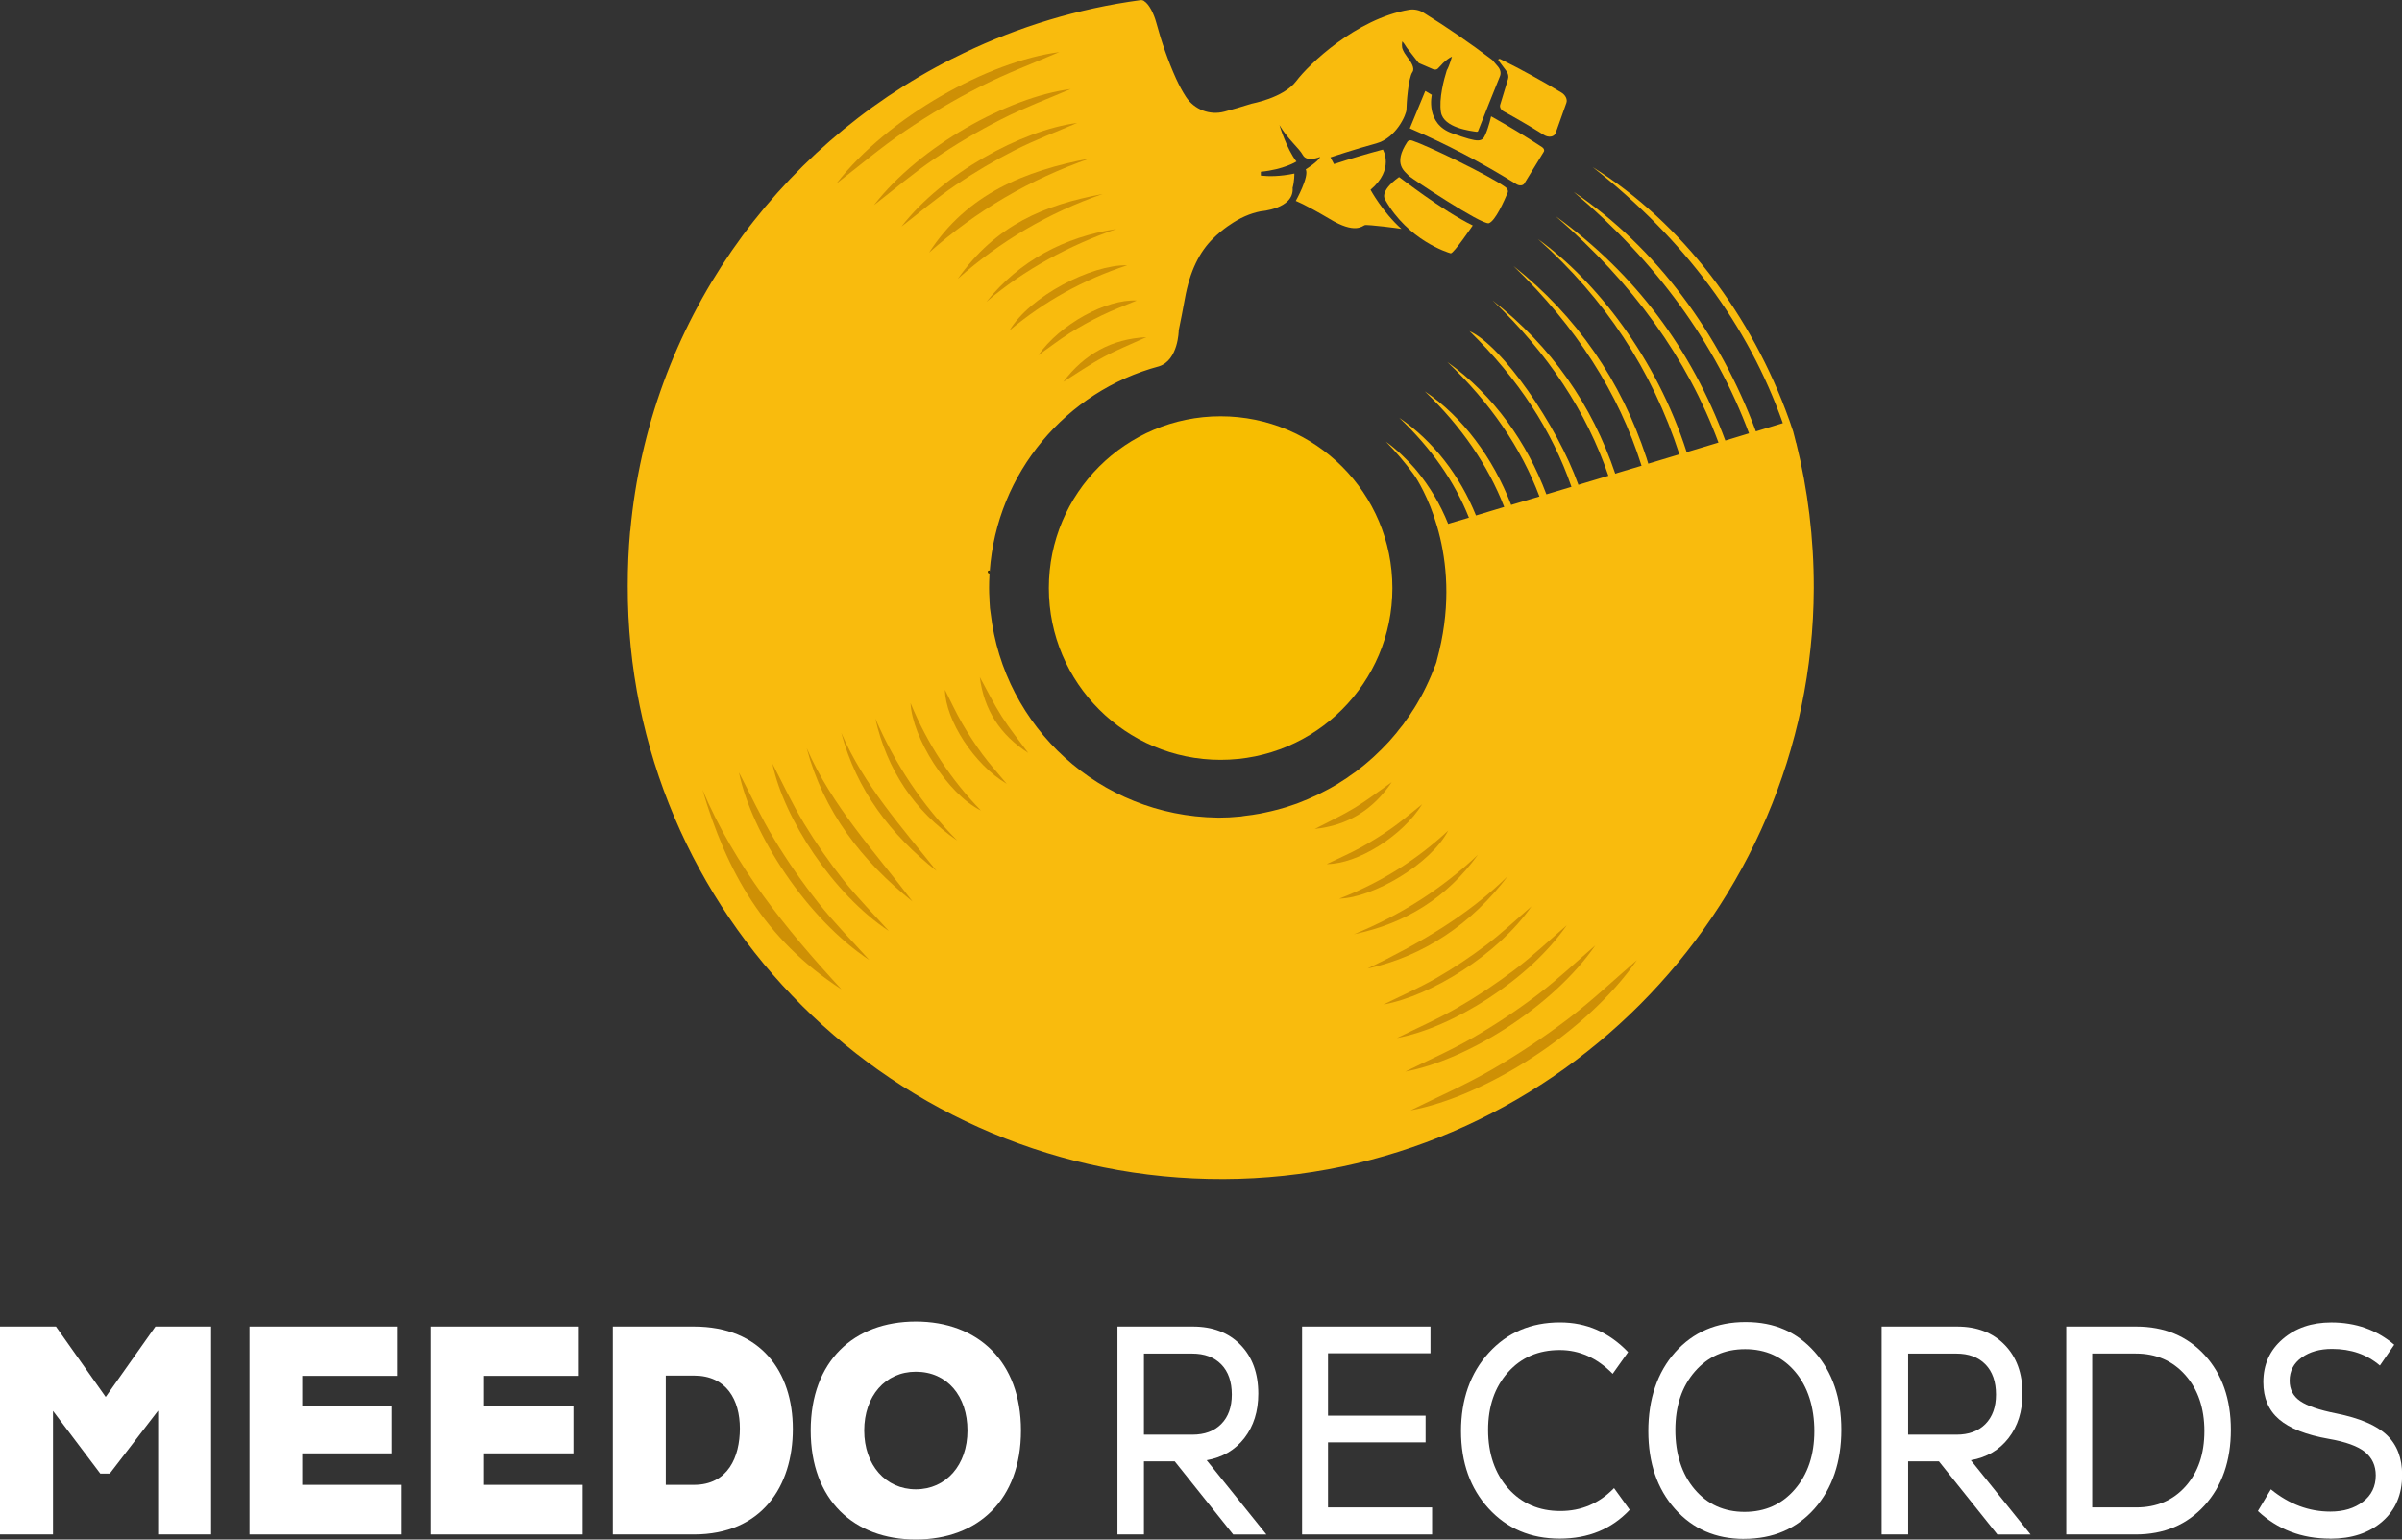 <svg id="Layer_2" data-name="Layer 2" xmlns="http://www.w3.org/2000/svg" viewBox="0 0 521.56 334.32">
    <rect x="0" y="0" width="521.56" height="334.32" fill="#333333" stroke="none"/>
    <defs>
        <style>
            .cls-1 {
                fill: #ce9005;
            }

            .cls-1,
            .cls-2,
            .cls-3,
            .cls-4,
            .cls-5 {
                stroke-width: 0px;
            }

            .cls-3 {
                fill: #fff;
            }

            .cls-4 {
                fill: #f7bd00;
            }

            .cls-5 {
                fill: #f9bb0d;
            }
        </style>
    </defs>
    <g id="Layer_1-2" data-name="Layer 1">
        <g>
            <g>
                <path class="cls-5"
                    d="m327.38,41.81c.15-.38-.05-.88-.49-1.17-3.58-2.59-16.92-9-20.22-10.1-.4-.16-.86-.06-1.06.23-3.32,5.01-.44,6.49.37,7.48.93.75,15.6,10.52,17.28,10.23,1.44-.45,3.41-4.98,4.13-6.69Z" />
                <path class="cls-5"
                    d="m300.76,43.36c4.95,8.8,13.6,11.49,14.24,11.65.62.11,4.78-6.06,4.79-6.05-6.59-3.18-15.98-10.57-16-10.51-4.47,3.19-3.02,4.91-3.02,4.9Z" />
                <path class="cls-5"
                    d="m327.07,15.4c.42.56.55,1.2.38,1.75-.57,1.87-1.14,3.75-1.71,5.62-.15.5.17,1.09.75,1.41,2.94,1.61,5.86,3.32,8.74,5.12,1.04.65,2.26.45,2.57-.44.77-2.18,1.54-4.35,2.32-6.53.27-.74-.2-1.71-1.09-2.24-4.35-2.62-8.78-5.05-13.26-7.26-.29-.14-.55.09-.37.33.56.74,1.12,1.49,1.68,2.25Z" />
                <path class="cls-5"
                    d="m331.01,39.82c1.39-2.3,2.79-4.59,4.21-6.88.18-.29.02-.72-.35-.97-3.65-2.39-7.35-4.62-11.1-6.71,0,0-.46,2.15-1.19,3.85-.74,1.72-1.27,2-7.19-.14-5.94-2.04-4.5-8.35-4.49-8.38-.47-.28-.94-.56-1.42-.84-1.13,2.71-2.25,5.42-3.36,8.13,7.89,3.39,15.64,7.44,23.15,12.12.66.41,1.44.33,1.74-.17Z" />
                <path class="cls-5"
                    d="m390,96.19c-.1-.42-.22-.87-.32-1.29-.07-.27-.15-.57-.22-.84-.02-.07-.05-.17-.07-.3,0,0-.02-.02-.02-.05-.02-.07-.05-.15-.07-.22-.12-.32-.25-.69-.37-1.06-.05-.17-.1-.32-.15-.47-.05-.1-.07-.2-.1-.27-.05-.2-.12-.35-.15-.45-.02-.07-.05-.12-.05-.12-8.07-22.53-23.1-42.65-42.65-54.83,19.98,15.74,33.79,34.38,41.29,55.6l-4.88,1.49-.97.3c-7.82-21.09-21.59-39.9-39.56-52.01,18.02,15.3,30.77,32.85,38.07,52.43l-4.88,1.49-.27.07c-7.38-19.88-19.58-36.22-36.81-48.69,16.78,14.56,28.57,30.89,35.33,49.14l-6.51,1.96-.4.12c-6.61-20.57-19.68-37.16-32.28-46.27,14.43,12.85,24.76,28.39,30.7,46.74l-5.67,1.71-1.09.32c-.15-.42-.27-.87-.4-1.31-5.52-16.68-15.08-30.67-28.86-41.61,13.57,13.12,22.85,27.58,27.8,43.37l-5.12,1.53-.59.2c-5.05-14.98-13.86-27.58-26.59-37.6,12.03,11.54,20.4,24.21,25.1,38.05l-5.69,1.71-.82.25c-4.63-12.95-16.59-30.25-23.64-33.37,10.55,10.32,17.92,21.61,22.13,33.81l-5.27,1.58-.17.05c-4.21-11.21-11.41-21.51-21.51-28.74,9.36,8.91,16.02,18.64,20,29.21l-5.99,1.78-.15.05c-3.94-10.22-10.55-19.14-18.74-24.66,7.97,7.67,13.71,16.04,17.23,25.1l-6.06,1.83-.07.02c-3.47-8.59-9.23-16.16-16.66-21.21,6.96,6.61,12.01,13.84,15.13,21.69l-3.69,1.09-.82.25c-1.68-4.21-4.01-8.12-6.83-11.54-.1-.12-.22-.25-.32-.37v-.02c-1.91-2.2-4.03-4.21-6.36-5.92,2.23,2.28,4.21,4.63,5.97,7.03,0,0,.17.25.47.69,0,0,0,0,0,0,2.13,3.35,10.49,18.37,4.63,39.7-.02.1-.05.2-.07.3v.05c-.1.25-.17.49-.25.72-.07.15-.12.32-.2.47-.1.27-.22.54-.32.82-.12.32-.25.67-.4.99-.35.84-.72,1.63-1.11,2.45-.17.37-.35.74-.54,1.09-.17.3-.3.59-.47.89-.32.6-.67,1.17-1,1.75-.07.12-.13.23-.21.35-.27.45-.54.89-.84,1.31-.15.25-.3.49-.47.74-.3.42-.59.87-.92,1.29-.15.22-.32.47-.47.69-.35.42-.69.87-1.04,1.29-.15.2-.3.42-.47.62-.35.42-.74.87-1.11,1.29-.15.17-.3.37-.47.54-.37.42-.79.82-1.19,1.24-.15.17-.32.35-.47.49-.42.42-.84.82-1.29,1.24-.15.15-.3.3-.47.45-.45.4-.89.79-1.36,1.19-.15.12-.3.27-.47.4-.47.4-.97.77-1.44,1.14-.15.12-.3.25-.47.37-.5.37-.99.72-1.51,1.06-.15.12-.3.22-.47.35-.52.35-1.04.67-1.58,1.01-.15.1-.3.2-.45.3-.54.32-1.09.62-1.63.94-.17.1-.32.17-.5.27-.54.3-1.11.59-1.68.87-.17.07-.32.17-.47.25-.59.27-1.19.54-1.76.79-.17.07-.32.15-.49.22-.57.25-1.19.47-1.78.72l-.55.22c-.6.21-1.2.41-1.8.6-.15.05-.32.12-.5.17-.62.2-1.24.37-1.88.54-.17.02-.32.1-.5.12-.64.17-1.26.32-1.91.45-.17.05-.37.1-.54.12-.62.15-1.26.25-1.91.35-.2.05-.37.07-.57.1-.64.1-1.29.17-1.93.25-.2.02-.4.07-.59.1-.64.05-1.29.1-1.93.15-.2,0-.42.03-.64.05-.62.02-1.26.02-1.91.05h-.69c-25.5-.35-46.34-19.58-49.21-44.38-.05-.37-.12-.72-.15-1.09-.02-.52-.07-1.04-.1-1.56-.02-.22-.02-.45-.02-.67-.05-.72-.07-1.41-.07-2.13v-.12c0-.84.02-1.71.07-2.55,0-.3.02-.62.05-.94l.02-.03c1.53-21.46,16.64-39.14,36.76-44.53,4.21-1.34,4.28-7.77,4.28-7.77l-.02.05c.47-2.28.92-4.55,1.34-6.88,1.09-6.16,3.24-10.32,6.16-13.17,1.01-.99,2.05-1.86,3.09-2.6.12-.1.3-.2.45-.3,2.23-1.56,4.48-2.55,6.81-3h0s7.09-.51,6.91-4.91c0-.05-.02-.09-.02-.14.42-1.48.39-3.14.39-3.14-3.2.66-5.62.64-7.28.44v-.83c4.98-.49,7.73-2.21,7.73-2.23-2.15-2.75-3.69-7.91-3.69-7.91,1.81,3.09,4.22,4.94,5.1,6.54.88,1.58,3.72.38,3.72.38-.3.95-3.11,2.69-3.11,2.7.82,1.52-2.16,6.85-2.16,6.85,0,.03,1.7.57,7.31,3.89,5.57,3.39,7.13,1.55,7.65,1.38.53-.2,7.99.76,7.98.81-4.08-3.64-6.72-8.5-6.71-8.5,5.25-4.44,2.7-8.73,2.68-8.73-3.55.95-7.09,2-10.61,3.15-.26-.49-.51-.98-.77-1.46,0-.01,5.59-1.85,9.95-3.03,4.33-1.19,6.54-6.26,6.55-7.35,0-1.09.37-6.83,1.31-8.16.58-.82-.37-2.32-1.21-3.34,0,0,0-.01,0-.02-.8-1.04-.99-1.73-1.03-1.92-.06-.36-.07-.8,0-1.33,0,0,.16-.03.94,1.24l.14.2c.81,1.03,1.62,2.07,2.43,3.12.05.07.12.12.22.16,1,.42,2,.85,2.99,1.29.36.16.78.1,1.02-.13.04-.04.08-.08.12-.13,0,0,0,0,.01-.01,0,0,0,0,0,0,.02-.02.04-.05.07-.07,0,0,.01-.02.02-.02.23-.25.47-.49.7-.74,0,0,0,0,.01-.01.02-.03.05-.05.06-.07.06-.07.12-.13.19-.2,0,0,0,0,.01,0,.56-.52,1.26-1.09,1.88-1.35,0,0-.6,2.14-1.13,2.98,0,0,0,.02,0,.02-.57,1.79-1.76,6.14-1.25,9.11.59,3.36,6.47,4.04,7.73,4.21.15.02.27-.04.32-.15,1.56-3.99,3.15-7.97,4.77-11.96.26-.64.09-1.41-.45-2.05-.41-.49-.82-.97-1.24-1.45-4.89-3.71-9.89-7.14-14.97-10.29-.89-.55-2.04-.78-3.1-.6-11.45,1.93-21.84,11.93-24.49,15.49-2.84,3.72-9.71,4.87-9.71,4.91-2.09.66-4.05,1.23-5.89,1.72-3.18.85-6.55-.45-8.35-3.21-.76-1.17-1.48-2.5-2.17-4.01-1.68-3.74-3.12-7.82-4.31-12.23-.47-1.73-1.49-3.86-2.57-4.53l-.07-.07c-.27-.15-.54-.2-.82-.15-13.54,1.83-26.41,5.77-38.27,11.46-.84.4-1.68.82-2.5,1.24-.02,0-.05.02-.07.02-38.47,19.41-65.8,57.6-69.88,102.53h-.03c-.35,3.94-.52,7.92-.52,11.93-.17,71.22,58.05,129.1,129.44,128.82,70.3-.27,127.88-57.95,128.1-128.28.02-10.87-1.29-21.46-3.81-31.56Z" />
            </g>
            <circle class="cls-4" cx="265.04" cy="127.7" r="37.3" />
            <g>
                <path class="cls-1"
                    d="m233.87,26.71c-4.29,1.85-9.02,3.62-13.5,5.89-4.44,2.26-8.77,4.82-12.89,7.61-4.11,2.78-7.91,6.03-11.74,8.99,8.87-11.48,26.07-20.93,38.13-22.5Z" />
                <path class="cls-1"
                    d="m232.48,19.33c-4.81,2.07-10.1,4.05-15.11,6.6-4.98,2.53-9.82,5.39-14.44,8.53-4.6,3.12-8.86,6.75-13.15,10.07,9.94-12.85,29.19-23.44,42.7-25.2Z" />
                <path class="cls-1"
                    d="m230.01,11.31c-5.45,2.34-11.45,4.59-17.13,7.48-5.64,2.86-11.13,6.12-16.37,9.67-5.22,3.54-10.04,7.65-14.91,11.42,11.27-14.57,33.1-26.58,48.41-28.57Z" />
                <path class="cls-1"
                    d="m236.67,34.4c-13,4.5-24.63,11.33-34.94,20.46,8.18-12.72,20.85-17.81,34.94-20.46Z" />
                <path class="cls-1"
                    d="m239.42,42.13c-11.7,4.05-22.17,10.2-31.45,18.41,8.3-11.73,18.77-16.03,31.45-18.41Z" />
                <path class="cls-1"
                    d="m242.4,49.73c-10.23,3.57-19.96,8.76-28.21,15.81,7.17-8.93,16.94-14.09,28.21-15.81Z" />
                <path class="cls-1"
                    d="m244.75,57.61c-9.61,3.16-18.01,7.85-25.54,14.14,4.35-7.37,17.79-14.34,25.54-14.14Z" />
                <path class="cls-1"
                    d="m246.84,65.26c-2.6,1.09-5.13,2.03-7.56,3.2-2.4,1.16-4.75,2.46-7.01,3.88-2.24,1.41-4.33,3.04-6.81,4.8,4.65-6.69,14.75-12.24,21.37-11.88Z" />
                <path class="cls-1"
                    d="m248.92,73.22c-3.12,1.43-6.32,2.71-9.34,4.33-3,1.61-5.81,3.57-8.7,5.38,4.53-6.03,10.51-9.33,18.04-9.71Z" />
            </g>
            <g>
                <path class="cls-1"
                    d="m303.32,225.42c4.19-2.07,8.82-4.09,13.16-6.6,4.32-2.49,8.5-5.27,12.47-8.29,3.96-3,7.58-6.44,11.25-9.6-8.25,11.93-24.92,22.28-36.89,24.49Z" />
                <path class="cls-1"
                    d="m300.43,218.13c3.64-1.8,7.67-3.56,11.46-5.74,3.76-2.17,7.4-4.59,10.86-7.21,3.44-2.61,6.6-5.61,9.79-8.36-7.19,10.39-21.7,19.4-32.11,21.32Z" />
                <path class="cls-1"
                    d="m305.1,232.72c4.69-2.32,9.87-4.58,14.74-7.39,4.84-2.79,9.52-5.91,13.97-9.28,4.43-3.36,8.49-7.21,12.6-10.76-9.24,13.36-27.91,24.96-41.31,27.42Z" />
                <path class="cls-1"
                    d="m306.27,241.13c5.58-2.76,11.75-5.45,17.54-8.79,5.75-3.32,11.33-7.03,16.62-11.04,5.27-4,10.1-8.58,14.99-12.8-11,15.9-33.21,29.69-49.15,32.63Z" />
                <path class="cls-1"
                    d="m296.95,210.32c11.08-5.37,21.6-11.36,30.43-20.05-7.75,10.3-18.3,17.42-30.43,20.05Z" />
                <path class="cls-1"
                    d="m294.01,202.87c10.03-4.11,19.03-9.79,26.9-17.25-6.69,9.29-15.73,14.94-26.9,17.25Z" />
                <path class="cls-1"
                    d="m290.81,195.15c9.01-3.5,16.8-8.41,23.66-14.79-3.78,7.26-16.26,14.59-23.66,14.79Z" />
                <path class="cls-1"
                    d="m288.1,187.63c2.53-1.22,5.02-2.3,7.38-3.59,2.34-1.29,4.61-2.71,6.79-4.25,2.16-1.52,4.17-3.27,6.54-5.15-4.29,6.93-14.08,13.01-20.71,13Z" />
                <path class="cls-1"
                    d="m285.49,180.01c2.91-1.52,5.89-2.9,8.69-4.6,2.78-1.69,5.36-3.7,8.02-5.57-4.01,5.98-9.55,9.43-16.72,10.17Z" />
            </g>
            <g>
                <path class="cls-1"
                    d="m152.53,171.5c7.02,16.57,18.02,30.16,30.19,43.35-16.9-10.98-24.92-25.57-30.19-43.35Z" />
                <path class="cls-1"
                    d="m167.71,165.81c2.16,4.14,4.28,8.73,6.88,13.02,2.58,4.26,5.45,8.39,8.55,12.29,3.08,3.89,6.6,7.44,9.84,11.04-12.1-8-22.81-24.45-25.27-36.36Z" />
                <path class="cls-1"
                    d="m160.45,167.74c2.42,4.64,4.79,9.77,7.7,14.58,2.89,4.77,6.11,9.39,9.57,13.77,3.45,4.36,7.39,8.33,11.02,12.37-13.55-8.96-25.54-27.38-28.29-40.72Z" />
                <path class="cls-1"
                    d="m175.16,162.45c5.45,12.63,14.9,22.62,22.99,33.33-11.01-8.83-19.31-19.47-22.99-33.33Z" />
                <path class="cls-1"
                    d="m182.67,159.13c4.91,11.37,12.98,20.32,20.69,30-9.91-7.79-17.38-17.53-20.69-30Z" />
                <path class="cls-1"
                    d="m190.06,156.03c4.32,9.94,10.19,18.82,17.82,26.53-9.43-6.49-15.27-15.41-17.82-26.53Z" />
                <path class="cls-1"
                    d="m197.71,152.67c3.69,8.93,8.76,16.62,15.29,23.35-7.34-3.63-14.93-15.94-15.29-23.35Z" />
                <path class="cls-1"
                    d="m205.17,149.79c1.28,2.51,2.4,4.97,3.75,7.3,1.34,2.31,2.81,4.55,4.39,6.7,1.57,2.13,3.35,4.1,5.29,6.43-7.02-4.14-13.3-13.8-13.43-20.43Z" />
                <path class="cls-1"
                    d="m212.74,147.02c1.58,2.87,3.03,5.83,4.79,8.59,1.75,2.74,3.81,5.28,5.74,7.9-6.07-3.89-9.63-9.35-10.52-16.5Z" />
            </g>
            <g>
                <path class="cls-3"
                    d="m34.34,306.33l-10.51,13.67h-2.05l-10.27-13.61v26.83H0v-45.15h12.15l10.8,15.29,10.8-15.29h12.09v45.15h-11.5v-26.9Z" />
                <path class="cls-3"
                    d="m87.05,333.22h-32.87v-45.15h32.05v10.71h-20.6v6.45h19.43v10.38h-19.43v6.84h21.43v10.77Z" />
                <path class="cls-3"
                    d="m126.49,333.22h-32.87v-45.15h32.05v10.71h-20.6v6.45h19.43v10.38h-19.43v6.84h21.43v10.77Z" />
                <path class="cls-3"
                    d="m150.67,288.07c14.5,0,21.48,9.8,21.48,22.25s-6.75,22.9-21.48,22.9h-17.61v-45.15h17.61Zm-6.11,34.38h6.11c7.4,0,9.98-6.06,9.98-12.25s-2.88-11.48-9.98-11.48h-6.11v23.74Z" />
                <path class="cls-3"
                    d="m198.86,334.32c-13.44,0-22.83-8.58-22.83-23.67s9.39-23.67,22.83-23.67,22.83,8.64,22.83,23.67-9.33,23.67-22.83,23.67Zm0-36.44c-6.63,0-11.21,5.29-11.21,12.77s4.64,12.77,11.21,12.77,11.21-5.29,11.21-12.77-4.4-12.77-11.21-12.77Z" />
                <path class="cls-3"
                    d="m267.76,333.22l-12.68-15.87h-6.69v15.87h-5.75v-45.15h16.38c4.3,0,7.75,1.32,10.33,3.97,2.58,2.64,3.87,6.18,3.87,10.61,0,3.83-1.01,7.04-3.02,9.64-2.02,2.6-4.75,4.2-8.19,4.81l12.97,16.13h-7.22Zm-.29-30.38c0-2.79-.76-4.98-2.29-6.55-1.53-1.57-3.64-2.35-6.34-2.35h-10.45v17.61h10.51c2.66,0,4.75-.77,6.28-2.32,1.53-1.55,2.29-3.68,2.29-6.39Z" />
                <path class="cls-3"
                    d="m288.36,327.35h22.6v5.87h-28.23v-45.15h27.88v5.8h-22.25v13.55h21.19v5.8h-21.19v14.13Z" />
                <path class="cls-3"
                    d="m338.67,334.13c-6.3,0-11.45-2.18-15.44-6.55-3.99-4.36-5.99-9.97-5.99-16.8s2-12.59,6.02-17c4.01-4.41,9.17-6.61,15.47-6.61,5.75,0,10.68,2.15,14.79,6.45l-3.35,4.71c-3.37-3.44-7.2-5.16-11.5-5.16-4.62,0-8.36,1.61-11.24,4.84s-4.31,7.4-4.31,12.51,1.46,9.44,4.37,12.71c2.92,3.27,6.68,4.9,11.3,4.9s8.43-1.66,11.68-4.97l3.4,4.71c-3.91,4.17-8.98,6.26-15.2,6.26Z" />
                <path class="cls-3"
                    d="m378.69,334.19c-6.14,0-11.14-2.17-15-6.52-3.85-4.34-5.78-9.98-5.78-16.9s1.95-12.76,5.84-17.13c3.89-4.36,8.99-6.55,15.29-6.55s11.14,2.17,15,6.51c3.85,4.34,5.78,9.98,5.78,16.9s-1.95,12.76-5.84,17.13c-3.89,4.37-8.99,6.55-15.29,6.55Zm-10.74-10.8c2.78,3.29,6.4,4.93,10.86,4.93s8.1-1.63,10.92-4.9c2.82-3.27,4.23-7.48,4.23-12.64s-1.39-9.63-4.17-12.9c-2.78-3.27-6.4-4.9-10.86-4.9s-8.1,1.62-10.92,4.87-4.23,7.47-4.23,12.67,1.39,9.58,4.17,12.87Z" />
                <path class="cls-3"
                    d="m433.69,333.22l-12.68-15.87h-6.69v15.87h-5.75v-45.15h16.38c4.3,0,7.75,1.32,10.33,3.97,2.58,2.64,3.87,6.18,3.87,10.61,0,3.83-1.01,7.04-3.02,9.64-2.02,2.6-4.75,4.2-8.19,4.81l12.97,16.13h-7.22Zm-.29-30.38c0-2.79-.76-4.98-2.29-6.55-1.53-1.57-3.64-2.35-6.34-2.35h-10.45v17.61h10.51c2.66,0,4.75-.77,6.28-2.32,1.53-1.55,2.29-3.68,2.29-6.39Z" />
                <path class="cls-3"
                    d="m463.86,288.07c6.1,0,11.05,2.06,14.85,6.19,3.79,4.13,5.69,9.55,5.69,16.25s-1.91,12.22-5.72,16.42c-3.82,4.19-8.79,6.29-14.94,6.29h-15.08v-45.15h15.2Zm0,39.28c4.42,0,7.99-1.53,10.71-4.58,2.72-3.05,4.08-7.05,4.08-12s-1.38-9.04-4.14-12.16c-2.76-3.12-6.35-4.68-10.77-4.68h-9.45v33.41h9.57Z" />
                <path class="cls-3"
                    d="m505.94,334.13c-6.18,0-11.41-2-15.67-6l2.82-4.71c3.95,3.23,8.26,4.84,12.91,4.84,2.86,0,5.21-.71,7.07-2.13,1.86-1.42,2.79-3.33,2.79-5.74,0-2.11-.77-3.79-2.32-5.06-1.55-1.27-4.18-2.23-7.89-2.87-4.89-.86-8.48-2.27-10.77-4.23-2.29-1.96-3.43-4.65-3.43-8.09,0-3.83,1.4-6.94,4.2-9.35,2.8-2.41,6.31-3.61,10.54-3.61,5.32,0,9.88,1.61,13.68,4.84l-3.11,4.52c-2.82-2.41-6.28-3.61-10.39-3.61-2.66,0-4.86.62-6.6,1.87-1.74,1.25-2.61,2.92-2.61,5.03,0,1.89.76,3.37,2.29,4.42,1.53,1.05,4.13,1.95,7.81,2.68,5.13,1.03,8.79,2.6,11.01,4.71,2.21,2.11,3.32,4.99,3.32,8.64,0,4.26-1.44,7.63-4.31,10.13s-6.64,3.74-11.3,3.74Z" />
            </g>
            <path class="cls-2"
                d="m214.85,123.92v.03s-.05.55-.06.75-.33-.64-.33-.64c0,0,.09-.06.1-.06s.11-.01.11-.01c0,0,.06-.09.05-.1s.12,0,.12,0l.03.03-.02.02Z" />
        </g>
    </g>
</svg>